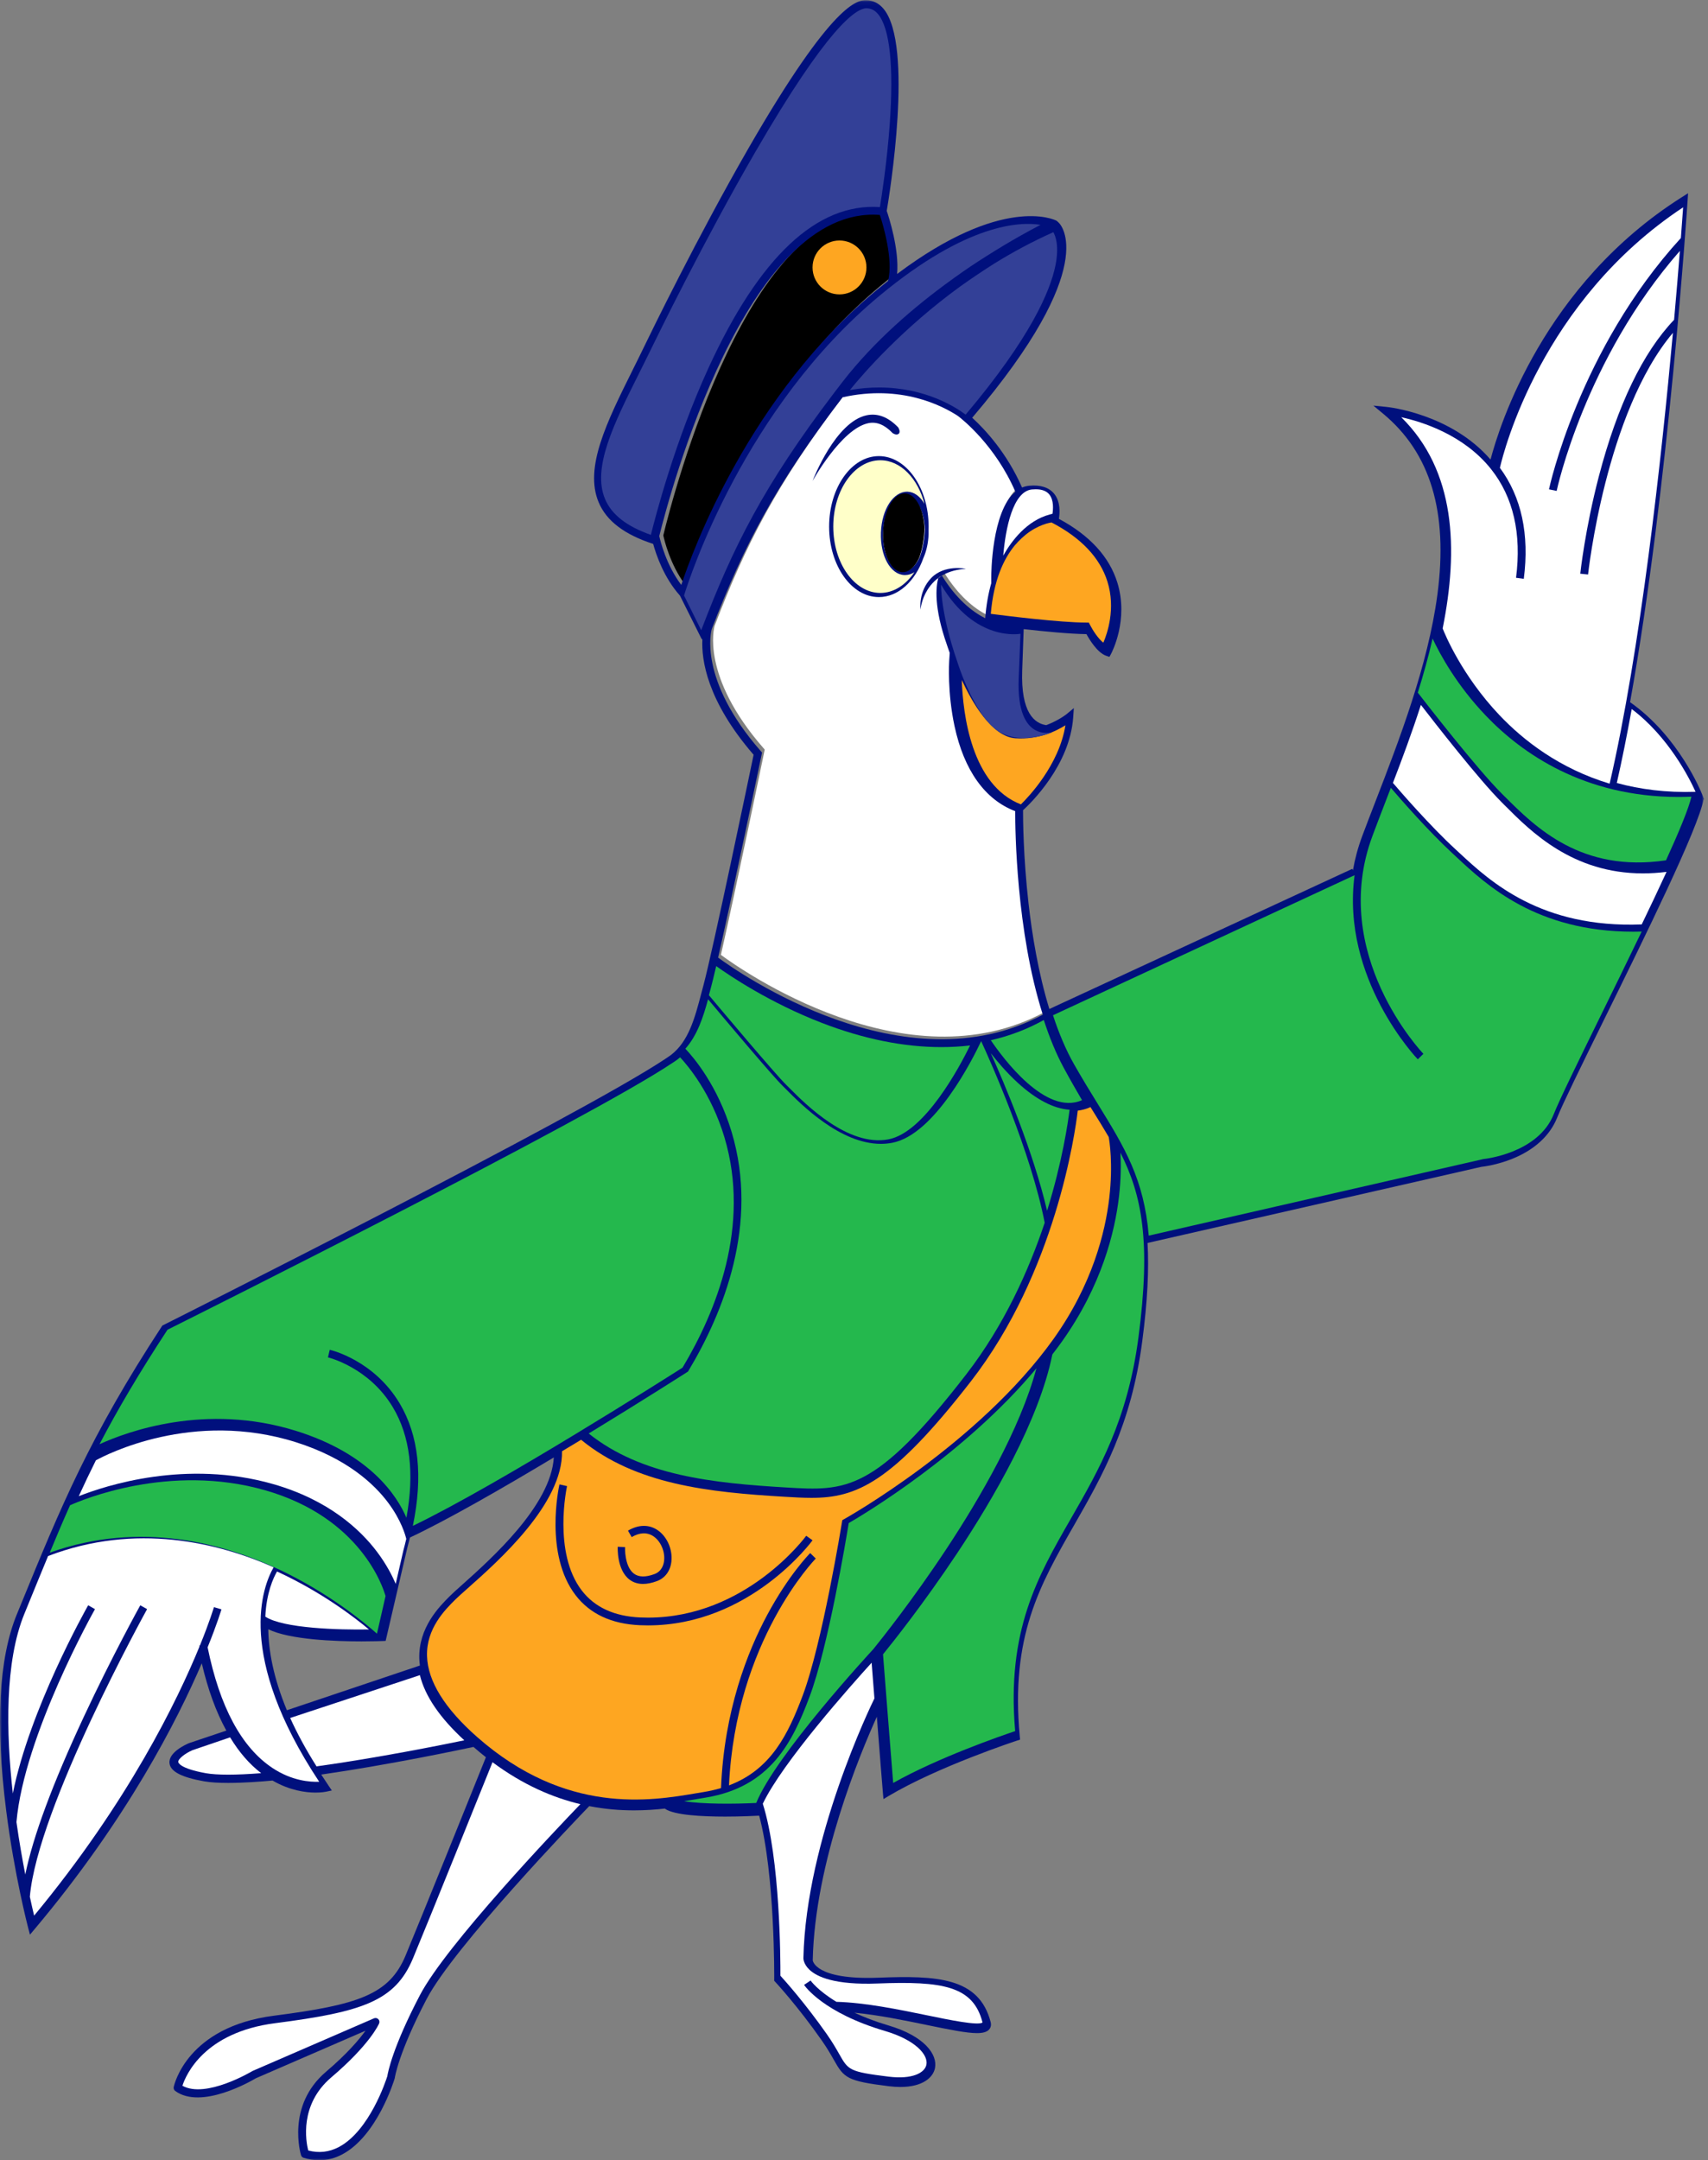 <?xml version="1.0" encoding="UTF-8"?>
<svg width="412px" height="521px" viewBox="0 0 412 521" version="1.1" xmlns="http://www.w3.org/2000/svg" xmlns:xlink="http://www.w3.org/1999/xlink">
    <rect x="0" y="0" width="412" height="521" fill="#808080" stroke="none"/>
    <!-- Generator: Sketch 62 (91390) - https://sketch.com -->
    <title>Group 80</title>
    <desc>Created with Sketch.</desc>
    <defs>
        <polygon id="path-1" points="0 0.063 411.067 0.063 411.067 521 0 521"></polygon>
    </defs>
    <g id="Page-1" stroke="none" stroke-width="1" fill="none" fill-rule="evenodd">
        <g id="Completar-Registro" transform="translate(-293, -341)">
            <g id="Group-80" transform="translate(293, 341)">
                <path d="M173.897,230.287 C177.556,214.177 184.287,181.628 184.367,181.235 L184.462,180.775 L184.155,180.421 C169.018,163.071 172.245,151.374 172.374,150.938 C179.856,131.435 187.215,116.764 203.836,94.989 C217.951,91.815 227.944,97.082 231.612,99.515 C232.716,100.358 240.596,106.654 245.395,117.778 C239.678,122.571 239.597,137.67 239.597,138.414 L239.597,139.899 C238.909,142.316 238.397,145.11 238.147,148.339 C234.885,146.694 231.179,143.638 227.738,138.072 C227.396,138.333 227.182,138.484 226.864,138.615 C226.287,140.699 225.734,145.657 228.955,154.824 C228.955,154.824 229.185,155.54 229.607,156.704 L229.481,158.653 C229.462,158.96 229.017,166.26 230.774,174.43 C233.067,185.103 238.109,192.163 245.363,194.926 C245.351,199.368 245.597,223.863 252,244.075 C218.643,262.022 178.66,233.808 173.897,230.287" id="Fill-1" fill="#FFFFFF"></path>
                <path d="M214.621,67.111 C213.834,67.741 213.035,68.391 212.224,69.07 C181.569,94.711 167.952,132.7 165.256,141 C161.653,136.161 160.247,130.268 160,129.121 C162.458,118.997 180.752,48.538 212.671,51.066 C213.408,53.37 215.952,61.968 214.621,67.111" id="Fill-3" fill="#000000"></path>
                <path d="M221.894,134.29 C221.719,134.675 221.531,135.046 221.32,135.388 C220.308,137.033 219.044,137.915 217.739,137.868 C214.962,137.767 212.849,133.55 213.028,128.467 C213.204,123.444 215.555,119.427 218.288,119.427 C218.322,119.427 218.356,119.427 218.389,119.429 C219.688,119.476 220.895,120.446 221.787,122.161 C222.563,123.65 223.01,125.533 223.092,127.561 C223.034,129.977 222.61,132.257 221.894,134.29 M212,110 C205.382,110 200,117.627 200,127 C200,136.373 205.382,144 212,144 C216.682,144 220.743,140.179 222.721,134.626 C223.467,132.963 223.915,130.97 223.989,128.863 C224.003,128.467 224,128.075 223.987,127.688 C223.994,127.459 224,127.23 224,127 C224,117.627 218.617,110 212,110" id="Fill-5" fill="#00107D"></path>
                <g id="Group-9">
                    <mask id="mask-2" fill="white">
                        <use xlink:href="#path-1"></use>
                    </mask>
                    <g id="Clip-8"></g>
                    <path d="M173.224,230.945 C176.892,214.855 183.642,182.348 183.723,181.956 L183.818,181.496 L183.51,181.143 C168.331,163.814 171.567,152.132 171.696,151.697 C179.199,132.22 186.578,117.567 203.245,95.82 C217.399,92.65 227.42,97.91 231.098,100.34 C232.206,101.182 240.108,107.47 244.92,118.58 C239.187,123.366 239.106,138.446 239.106,139.19 L239.106,140.673 C238.416,143.087 237.902,145.877 237.652,149.101 C234.38,147.459 230.664,144.407 227.214,138.848 C226.871,139.109 226.656,139.259 226.337,139.39 C225.758,141.472 225.204,146.423 228.434,155.578 C228.434,155.578 228.664,156.294 229.088,157.456 L228.962,159.402 C228.942,159.709 228.497,166.999 230.258,175.16 C232.558,185.819 237.614,192.87 244.887,195.629 C244.876,200.066 245.122,224.529 251.543,244.715 C218.094,262.639 178,234.461 173.224,230.945 L173.224,230.945 Z M164.336,141.07 C160.696,136.267 159.276,130.421 159.026,129.283 C161.51,119.239 179.992,49.33 212.239,51.839 C212.983,54.123 215.553,62.654 214.209,67.757 C213.413,68.382 212.607,69.027 211.787,69.701 C180.818,95.142 167.06,132.833 164.336,141.07 L164.336,141.07 Z M111.478,382.205 C110.184,383.362 109.162,384.275 108.459,384.979 C106.011,387.428 100.917,392.522 101.145,400.03 C101.161,400.577 101.215,401.129 101.288,401.68 L69.201,412.462 C65.908,404.522 64.783,398.027 64.715,392.934 C69.877,395.451 80.768,395.857 87.228,395.857 C90.059,395.857 92.038,395.78 92.307,395.768 L93.023,395.738 L98.217,373.414 C98.46,372.535 98.684,371.667 98.891,370.808 C107.882,366.588 121.215,358.923 133.591,351.493 C132.894,363.066 118.56,375.879 111.478,382.205 L111.478,382.205 Z M411.068,192.81 L410.589,191.592 C410.361,191.018 404.984,177.613 393.204,169.344 C402.515,117.628 407.022,49.23 407.073,48.449 L407.193,46.601 L405.63,47.592 C372.364,68.68 361.718,102.536 359.545,110.833 C349.972,99.788 334.996,98.189 334.346,98.126 L331.285,97.823 L333.651,99.788 C345.083,109.277 349.36,123.545 346.726,143.406 C344.457,160.509 337.419,178.721 331.762,193.354 C330.647,196.239 329.581,198.995 328.611,201.59 C327.557,204.408 326.822,207.179 326.349,209.888 L326.189,209.543 L253.121,243.348 C250.447,234.621 248.935,225.266 248.091,217.805 C246.826,206.599 246.769,197.409 246.773,195.407 C248.673,193.671 258.082,184.531 258.876,172.975 L259.026,170.775 L257.332,172.187 C257.3,172.213 255.437,173.732 252.379,174.883 C249.621,174.503 246.194,171.99 246.575,161.646 L246.929,151.725 C251.929,152.291 258.033,152.884 262.072,152.937 C262.79,154.249 264.724,157.452 266.865,158.168 L267.617,158.418 L267.992,157.72 C268.17,157.39 272.316,149.526 269.524,140.506 C267.597,134.278 262.849,129.11 255.422,125.128 C255.649,123.8 255.874,120.982 254.242,119.034 C252.987,117.537 250.974,116.902 248.247,117.151 C247.637,117.208 247.071,117.359 246.54,117.58 C242.846,109.17 237.574,103.537 234.512,100.748 C265.721,64.079 255.815,54.103 255.375,53.695 L254.926,53.276 L254.906,53.284 C254.866,53.255 254.828,53.221 254.782,53.198 C254.234,52.921 241.762,47.032 216.397,66.078 C216.936,60.128 214.404,52.339 213.898,50.862 C214.515,47.232 220.465,10.843 213.114,2.11 C211.969,0.751 210.558,0.063 208.918,0.063 L208.913,0.063 C206.981,0.063 201.103,0.069 180.534,35.778 C168.174,57.238 156.807,80.65 155.552,83.25 C154.59,85.242 153.614,87.205 152.655,89.135 C146.347,101.822 140.9,112.778 144.405,121.139 C146.283,125.619 150.575,128.899 157.527,131.167 L157.556,131.177 C158.308,133.916 160.18,139.351 164.014,143.642 L169.154,153.928 C169.22,154.058 169.317,154.161 169.428,154.245 C169.185,159.04 170.48,168.973 181.784,182.03 C180.768,186.92 171.962,229.191 169.652,237.751 C169.482,238.382 169.316,239.014 169.149,239.645 C167.597,245.544 166.111,251.138 161.867,254.421 C161.53,254.662 161.155,254.92 160.755,255.19 C160.664,255.245 160.58,255.307 160.488,255.36 L160.491,255.366 C139.463,269.381 40.417,319.059 39.391,319.574 L39.164,319.686 L39.025,319.899 C21.566,346.584 14.689,363.383 5.169,386.632 L4.042,389.383 C-0.29,399.952 -1.145,415.874 1.5,436.704 C3.462,452.159 6.732,464.706 6.764,464.831 L7.226,466.59 L8.396,465.199 C30.59,438.813 42.786,414.887 48.672,401.144 C50.155,407.49 52.134,412.907 54.596,417.37 L45.599,420.395 C44.761,420.75 40.598,422.646 40.887,425.243 C41.111,427.238 43.747,428.624 49.187,429.601 C50.78,429.887 52.848,429.993 55.05,429.993 C58.806,429.993 62.934,429.683 65.745,429.423 C69.912,431.832 73.729,432.322 76.12,432.322 C77.633,432.322 78.577,432.128 78.678,432.106 L80.043,431.811 L79.258,430.656 C78.641,429.749 78.055,428.86 77.487,427.978 C93.88,425.624 111.224,421.953 114.213,421.311 C115.214,422.188 116.212,423.014 117.208,423.798 C115.183,428.832 101.625,462.53 97.822,471.64 C93.893,481.047 86.446,483.51 66.055,486.139 C45.169,488.832 42.028,502.741 41.903,503.332 C41.828,503.695 41.973,504.068 42.271,504.286 C48.579,508.888 60.659,501.853 61.713,501.224 L88.165,489.753 C86.651,491.865 83.777,495.277 78.622,499.667 C68.967,507.892 72.582,519.671 72.619,519.789 C72.713,520.081 72.943,520.309 73.235,520.402 C74.505,520.8 75.76,521 76.996,521 C78.907,521 80.77,520.523 82.566,519.571 C90.956,515.125 95.029,501.849 95.198,501.286 C95.213,501.237 95.225,501.185 95.23,501.135 C95.238,501.077 96.081,495.169 102.913,482.108 C109.474,469.566 139.08,438.751 142.134,435.588 C145.952,436.332 149.575,436.611 152.94,436.611 C155.628,436.611 158.141,436.429 160.463,436.174 L160.423,436.231 C162.656,437.771 169.366,438.114 174.901,438.114 C178.774,438.114 182.073,437.946 182.853,437.903 L183.127,437.888 C186.945,452.048 186.757,477.067 186.755,477.33 L186.751,477.708 L187.01,477.983 C187.063,478.039 192.398,483.776 198.225,492.103 C199.591,494.057 200.453,495.58 201.146,496.804 C203.596,501.139 204.29,501.894 214.417,503.141 C215.414,503.264 216.337,503.321 217.187,503.321 C222.592,503.321 225.069,501.021 225.528,498.801 C226.211,495.515 223.012,491.052 214.328,488.487 C211.092,487.53 208.378,486.472 206.109,485.406 C211.877,485.963 218.182,487.257 223.474,488.353 C229.282,489.555 233.199,490.332 235.664,490.332 C237.071,490.332 238.007,490.077 238.55,489.507 C238.812,489.231 239.212,488.627 238.961,487.659 C236.16,476.875 225.985,476.425 211.917,476.964 C196.503,477.555 196.049,472.784 196.046,472.776 C196.552,449.06 207.537,422.788 211.511,414.029 C212.155,422.247 212.854,431.119 212.973,432.398 L213.109,433.883 L214.39,433.122 C226.36,426.011 245.152,419.843 245.341,419.782 L246.059,419.548 L245.987,418.798 C243.713,394.697 250.833,382.259 259.077,367.857 C265.861,356.003 272.876,343.746 275.534,323.457 C276.808,313.739 277.172,306.112 276.808,299.766 L357.326,281.409 C357.837,281.356 361.083,280.97 364.807,279.467 C370.142,277.315 373.884,273.877 375.623,269.524 C377.012,266.051 381.543,256.85 386.789,246.195 C396.955,225.546 409.609,199.847 410.92,192.832 L410.861,192.821 L411.068,192.81 Z" id="Fill-7" fill="#00107D" mask="url(#mask-2)"></path>
                </g>
                <path d="M209.431,102.064 C211.449,101.64 213.373,102.419 215.321,104.453 C215.321,104.453 216.21,105.104 216.775,104.616 C217.341,104.128 216.66,103.08 216.66,103.08 C214.266,100.578 211.706,99.593 209.054,100.152 C201.562,101.732 196.223,115.418 196,116 C196,116 202.927,103.437 209.431,102.064" id="Fill-10" fill="#00107D"></path>
                <path d="M222.045,147 C222.045,147 221.446,142.702 224.623,139.403 C227.85,136.053 233,137.183 233,137.183 C228.734,137.447 225.595,139.181 223.67,142.338 C222.234,144.693 222.046,146.978 222.045,147" id="Fill-12" fill="#00107D"></path>
                <path d="M115.113,418.939 C107.264,412.035 103.192,405.466 103.007,399.413 C102.805,392.746 107.35,388.234 109.839,385.76 C110.459,385.146 111.465,384.253 112.742,383.121 C120.283,376.433 135.788,362.673 135.572,350.001 C137.13,349.069 138.664,348.144 140.171,347.233 C153.343,358.032 170.963,359.902 189.378,360.985 C191.627,361.117 193.717,361.24 195.73,361.24 C206.523,361.24 215.116,357.71 234.185,333.155 C254.611,306.85 259.327,273.32 259.977,267.854 C261.037,267.735 262.059,267.445 263.044,267 C263.144,267.161 263.245,267.323 263.345,267.483 C264.81,269.834 266.181,272.041 267.441,274.209 C267.603,275.09 268.527,280.688 267.577,288.902 C266.62,297.163 263.512,309.768 254.133,322.911 C236.089,348.194 203.901,366.22 203.578,366.399 L203.178,366.62 L203.106,367.068 C203.058,367.362 198.318,396.542 193.586,409.024 C190.105,418.207 186.042,426.734 175.847,430.586 C177.468,395.752 196.583,376.076 196.779,375.878 L195.435,374.561 C195.225,374.772 190.242,379.833 185.06,389.486 C180.361,398.238 174.663,412.547 173.927,431.232 C172.622,431.621 171.232,431.943 169.736,432.188 C169.17,432.279 168.575,432.38 167.95,432.485 C156.979,434.345 136.561,437.804 115.113,418.939" id="Fill-14" fill="#FEA621"></path>
                <path d="M196,371.478 L194.478,370.386 C194.331,370.589 179.975,390.128 156.301,390.127 C155.677,390.127 155.043,390.114 154.406,390.086 C148.167,389.812 143.432,387.624 140.332,383.582 C133.3,374.413 136.745,358.568 136.78,358.409 L134.952,358 C134.797,358.683 131.277,374.846 138.839,384.714 C142.294,389.22 147.502,391.657 154.324,391.956 C154.991,391.985 155.647,392 156.301,392 C180.952,391.998 195.848,371.688 196,371.478" id="Fill-16" fill="#00107D"></path>
                <path d="M151.866,380.97 C152.781,381.657 153.868,382 155.116,382 C156.129,382 157.249,381.774 158.47,381.319 C160.427,380.591 161.695,378.878 161.951,376.62 C162.285,373.677 160.898,370.54 158.578,368.996 C156.51,367.617 153.989,367.672 151.483,369.15 L152.371,370.709 C154.295,369.571 156.106,369.501 157.607,370.502 C159.362,371.67 160.449,374.157 160.192,376.415 C160.09,377.33 159.649,378.964 157.862,379.628 C155.734,380.421 154.07,380.385 152.92,379.523 C150.583,377.775 150.774,373.171 150.776,373.125 L149.008,373.035 C148.996,373.263 148.766,378.645 151.866,380.97" id="Fill-18" fill="#00107D"></path>
                <path d="M252.574,292 C249.221,277.637 242.241,261.224 239,254 C240.535,255.981 242.776,258.638 245.458,261.098 C249.914,265.189 254.157,267.385 258,267.637 C257.633,270.628 256.268,280.094 252.574,292" id="Fill-20" fill="#24B84D"></path>
                <path d="M239,250.875 C243.495,249.858 247.77,248.231 251.784,246 C253.128,250.149 254.727,254.087 256.63,257.601 C258.154,260.414 259.599,262.929 261,265.329 C252.228,269.222 241.84,255.081 239,250.875" id="Fill-22" fill="#24B84D"></path>
                <path d="M172.76,233 C176.002,235.318 185.663,241.834 198.189,246.675 C208.295,250.583 218.004,252.534 227.071,252.534 C229.425,252.534 231.736,252.402 234,252.139 C231.545,257.156 223.092,273.136 214.268,274.787 C204.574,276.6 194.352,266.351 190.507,262.491 C190.174,262.158 189.887,261.869 189.649,261.637 C186.981,259.038 173.224,242.668 171,240.017 C171.153,239.441 171.305,238.863 171.463,238.287 C171.783,237.102 172.229,235.276 172.76,233" id="Fill-24" fill="#24B84D"></path>
                <path d="M170.799,241 C174.583,245.515 186.256,259.404 188.789,261.879 C189.021,262.107 189.304,262.39 189.63,262.719 C193.344,266.457 202.694,275.869 212.486,275.869 C213.378,275.869 214.278,275.791 215.175,275.623 C225.487,273.688 234.652,255.391 236.673,251.097 C238.894,255.918 248.636,277.661 252,294.891 C248.156,306.383 242.21,319.631 233.102,331.417 C211.015,360.003 203.914,359.585 189.76,358.747 C171.851,357.688 154.725,355.88 142,345.72 C155.138,337.708 165.556,331.04 165.774,330.9 L165.961,330.78 L166.074,330.59 C174.492,316.569 183.133,295.201 176.488,273.027 C173.128,261.815 167.277,254.981 165.323,252.924 C168.18,249.712 169.603,245.392 170.799,241" id="Fill-26" fill="#24B84D"></path>
                <path d="M40.404,320.695 C47.079,317.363 142.077,269.875 162.278,256.3 C162.656,256.065 163.015,255.817 163.358,255.555 C163.432,255.503 163.517,255.447 163.586,255.395 L163.579,255.385 C163.74,255.258 163.901,255.132 164.055,255 C165.909,256.983 171.581,263.671 174.757,274.322 C181.103,295.611 172.791,316.228 164.641,329.838 C161.508,331.835 120.418,357.97 99.584,368 C102.073,356.085 101.007,346.155 96.39,338.434 C90.204,328.089 79.971,325.631 79.538,325.533 L79.111,327.367 C79.21,327.389 88.988,329.735 94.766,339.397 C98.927,346.355 100.015,355.292 98.036,366.034 C95.757,360.712 89.21,350.608 71.288,345.051 C49.575,338.319 30.711,345.248 24,348.307 C28.354,339.987 33.526,331.174 40.404,320.695" id="Fill-28" fill="#24B84D"></path>
                <path d="M16.893,363.032 C19.608,361.802 40.822,352.773 63.978,359.416 C87.082,366.046 92.443,382.927 93,384.929 L90.929,394 C87.914,391.321 79.409,384.267 67.583,378.646 C54.266,372.316 33.974,366.587 12,374.463 C13.62,370.547 15.225,366.771 16.893,363.032" id="Fill-30" fill="#24B84D"></path>
                <path d="M165,434.399 C166.239,434.207 167.406,434.01 168.476,433.826 C169.09,433.72 169.675,433.621 170.231,433.53 C185.884,430.961 191.19,420.095 195.283,409.187 C199.769,397.232 204.101,371.19 204.729,367.328 C208.142,365.352 232.762,350.707 250,330 C246.059,344.703 236.272,361.467 228.404,373.391 C220.199,385.825 212.469,395.497 210.659,397.73 C209.473,399.014 187.076,423.325 182.416,434.825 C176.993,435.096 169.405,435.12 165,434.399" id="Fill-32" fill="#24B84D"></path>
                <path d="M274.611,322.578 C271.991,342.478 265.045,354.556 258.326,366.238 C250.325,380.15 242.764,393.301 244.879,417.492 C241.429,418.652 226.261,423.899 215.451,430 C214.947,423.837 213.243,402.078 213,398.977 C215.202,396.271 222.788,386.77 230.819,374.69 C239.565,361.535 250.639,342.548 253.847,326.649 C254.625,325.64 255.392,324.623 256.128,323.589 C265.747,310.076 268.935,297.101 269.918,288.595 C270.42,284.253 270.419,280.645 270.272,278 C275.414,288.224 277.679,299.272 274.611,322.578" id="Fill-34" fill="#24B84D"></path>
                <path d="M401.87,207.485 C381.443,210.516 370.372,199.486 363.028,192.163 L362.255,191.392 C356.308,185.487 343.987,169.617 342,167.044 C343.343,162.749 344.564,158.377 345.565,154 C347.37,157.846 351.406,165.279 358.455,172.643 C367.141,181.72 382.11,192.206 404.905,192.206 C405.919,192.206 406.955,192.18 408,192.138 C407.348,194.969 405.026,200.572 401.87,207.485" id="Fill-36" fill="#24B84D"></path>
                <path d="M386.068,245.054 C380.779,255.834 376.21,265.144 374.789,268.714 C371.018,278.176 358.046,279.507 357.916,279.52 L357.853,279.525 L277.1,298 C275.956,284.358 271.262,276.721 264.868,266.342 C263.026,263.352 261.12,260.26 259.09,256.69 C257.067,253.132 255.39,249.088 254,244.851 L326.749,211.078 C323.423,236.009 341.786,255.265 341.996,255.482 L343.35,254.155 C343.121,253.918 320.437,230.101 331.07,201.579 C332.044,198.967 333.111,196.194 334.229,193.291 C334.644,192.215 335.067,191.115 335.496,190 C337.978,192.9 344.503,200.37 350.331,205.771 L351.264,206.64 C358.591,213.477 370.617,224.699 393.999,224.699 C394.657,224.699 395.325,224.688 396,224.669 C392.667,231.607 389.182,238.709 386.068,245.054" id="Fill-38" fill="#24B84D"></path>
                <path d="M254.594,64.009 C253.351,70.201 248.572,81.454 232.928,100 C230.64,98.271 223.255,93.449 212.047,93.449 C209.842,93.449 207.491,93.635 205,94.069 C208.517,89.745 217.827,79.102 231.641,69.071 C234.528,67.009 237.308,65.163 239.875,63.541 C244.276,60.819 249.02,58.252 254.084,56 C254.621,56.93 255.533,59.326 254.594,64.009" id="Fill-40" fill="#334097"></path>
                <path d="M145.956,120.369 C142.771,112.81 148.062,102.22 154.192,89.958 C155.158,88.023 156.143,86.054 157.112,84.058 C158.37,81.467 169.759,58.129 182.141,36.745 C199.642,6.519 206.486,2.002 209.008,2 L209.012,2 C210.089,2 210.995,2.45 211.778,3.377 C214.647,6.765 215.626,15.994 214.61,30.066 C213.964,39.016 212.679,47.322 212.252,49.943 C197.076,48.899 183.174,61.957 170.885,88.773 C162.812,106.389 158.095,124.573 157.007,129 C151.152,126.938 147.531,124.109 145.956,120.369" id="Fill-42" fill="#334097"></path>
                <path d="M165,143.625 C166.298,139.399 179.566,98.346 212.255,71.247 C233.332,53.776 246.157,53.433 251,54.23 C248.4,55.571 243.74,58.095 238.107,61.673 C235.352,63.389 232.732,65.162 230.251,66.957 C230.188,67.002 230.125,67.048 230.063,67.092 C229.838,67.256 229.608,67.418 229.387,67.581 C220.557,73.956 210.843,82.263 203.173,92.173 C202.727,92.752 202.289,93.322 201.853,93.893 C201.458,94.398 201.24,94.692 201.221,94.719 L201.18,94.775 C184.216,117.075 176.759,132.034 169.147,152 L165,143.625 Z" id="Fill-44" fill="#334097"></path>
                <path d="M209,64.5 C209,68.091 206.09,71 202.5,71 C198.909,71 196,68.091 196,64.5 C196,60.91 198.909,58 202.5,58 C206.09,58 209,60.91 209,64.5" id="Fill-46" fill="#FEA621"></path>
                <path d="M221.242,135.444 C220.237,137.14 218.982,138.047 217.687,137.998 C214.93,137.895 212.833,133.551 213.01,128.313 C213.186,123.139 215.519,119 218.232,119 C218.266,119 218.3,119 218.332,119.001 C219.62,119.05 220.819,120.05 221.705,121.817 C222.476,123.35 222.919,125.292 223,127.381 C222.942,129.87 222.522,132.218 221.811,134.313 C221.637,134.71 221.451,135.093 221.242,135.444" id="Fill-48" fill="#000000"></path>
                <path d="M223,121.517 C221.941,119.683 220.501,118.638 218.91,118.583 C215.541,118.484 212.699,122.786 212.494,128.425 C212.289,134.064 214.788,138.575 218.181,138.694 C218.226,138.695 218.272,138.696 218.317,138.696 C219.1,138.696 219.865,138.452 220.578,137.99 C218.509,141.067 215.589,143 212.351,143 C206.092,143 201,135.822 201,127.001 C201,118.178 206.092,111 212.351,111 C217.242,111 221.408,115.391 223,121.517" id="Fill-50" fill="#FFFFC9"></path>
                <path d="M246.256,194 C234.314,189.359 232.276,172.222 232,164 C234.434,169.272 239.193,177.668 244.959,178.054 C250.445,178.426 254.75,176.339 257,174.919 C255.473,184.516 248.041,192.26 246.256,194" id="Fill-52" fill="#FEA621"></path>
                <path d="M267.13,140.254 C269.184,146.794 267.079,152.828 266.146,155 C264.923,154.071 263.574,151.986 262.904,150.663 L262.643,150.15 L262.063,150.15 C255.678,150.15 242.513,148.497 239,148.041 C239.684,139.929 242.095,134.793 244.783,131.534 C245.816,130.327 247.032,129.154 248.438,128.188 C249.97,127.157 251.374,126.594 252.377,126.292 C252.788,126.172 253.211,126.077 253.645,126 C260.788,129.714 265.325,134.508 267.13,140.254" id="Fill-54" fill="#FEA621"></path>
                <path d="M23.131,352.188 C25.429,350.92 46.454,339.939 71.4,347.83 C83.667,351.71 90.257,357.897 93.625,362.404 C96.822,366.681 97.802,370.296 98,371.143 C97.779,372.091 97.54,373.049 97.276,374.021 L95.448,382 C94.61,380.012 93.216,377.28 90.969,374.291 C86.952,368.946 79.337,361.768 65.878,357.918 C44.892,351.916 25.47,358.278 19,360.839 C20.315,357.967 21.68,355.099 23.131,352.188" id="Fill-56" fill="#FFFFFF"></path>
                <path d="M396.013,222.943 C371.705,223.899 359.449,212.569 352.112,205.774 L351.183,204.916 C344.85,199.091 337.655,190.758 336,188.818 C338.262,182.931 340.628,176.571 342.744,170 C346.162,174.43 356.721,187.981 362.234,193.489 L362.998,194.256 C369.296,200.576 379.321,210.639 396.31,210.639 C398.125,210.639 400.022,210.519 402,210.273 C400.183,214.225 398.141,218.532 396.013,222.943" id="Fill-58" fill="#FFFFFF"></path>
                <path d="M248.928,118.045 C249.242,118.015 249.543,118 249.828,118 C251.348,118 252.457,118.426 253.13,119.273 C254.226,120.648 254.039,122.865 253.873,123.909 C253.686,123.951 253.461,124.009 253.209,124.081 C247.698,125.564 244.032,130.4 242,134 C242.546,127.503 244.321,118.487 248.928,118.045" id="Fill-60" fill="#FFFFFF"></path>
                <path d="M338,100.618 C343.065,101.725 353.108,104.87 359.68,113.149 C365.039,119.896 367.062,128.711 365.696,139.347 L367.568,139.589 C368.948,128.864 367.002,119.872 361.803,112.828 C362.751,108.69 371.898,72.568 406,50 C405.89,51.578 405.708,54.109 405.456,57.408 C380.872,84.291 373.713,117.678 373.643,118.013 L375.493,118.399 C375.561,118.077 382.294,86.676 405.216,60.513 C404.857,65.072 404.393,70.711 403.821,77.128 C396.276,85.035 390.178,97.693 385.699,114.774 C382.341,127.587 381.198,138.253 381.189,138.359 L383.068,138.557 C383.11,138.153 387.337,99.451 403.538,80.27 C400.754,110.846 395.706,156.812 388.273,189 C376.182,185.361 367.474,178.574 361.662,172.44 C352.608,162.884 348.531,152.939 347.996,151.567 C351.839,132.429 351.132,113.514 338,100.618" id="Fill-62" fill="#FFFFFF"></path>
                <path d="M390,188.841 C391.269,183.254 392.468,177.259 393.598,171 C402.406,177.636 407.434,187.503 409,190.959 C401.931,191.198 395.617,190.368 390,188.841" id="Fill-64" fill="#FFFFFF"></path>
                <path d="M65.713,426.384 C58.254,421.428 53,411.633 50.08,397.286 C52.401,391.562 53.386,388.236 53.417,388.13 L51.606,387.604 C51.576,387.71 50.578,391.067 48.225,396.845 L48.066,396.876 C48.082,396.957 48.101,397.032 48.116,397.111 C42.842,409.994 30.952,434.559 8.231,462 C7.971,460.914 7.612,459.364 7.199,457.447 C9.029,435.941 35.221,388.552 35.485,388.075 L33.838,387.154 C33.772,387.275 27.075,399.362 20.255,413.966 C12.688,430.168 7.948,442.943 6.099,452.082 C5.391,448.434 4.635,444.121 3.967,439.438 C5.807,418.462 22.74,388.384 22.911,388.083 L21.272,387.147 C20.637,388.269 7.179,412.179 3.091,432.536 C1.443,417.707 1.159,400.761 5.868,389.235 L6.998,386.471 C8.6,382.548 10.113,378.844 11.598,375.274 C32.822,367.158 52.619,372.05 66.001,377.989 C63.354,382.591 56.832,399.248 77,429.715 C74.805,429.807 70.403,429.499 65.713,426.384" id="Fill-66" fill="#FFFFFF"></path>
                <path d="M89,392.979 C81.774,393.105 68.291,392.728 64,389.891 C64.267,384.161 65.923,380.56 66.822,379 C77.67,383.999 85.65,390.168 89,392.979" id="Fill-68" fill="#FFFFFF"></path>
                <path d="M49.607,427.638 C43.351,426.497 43.02,425.104 43.003,424.948 C42.917,424.174 44.773,422.81 46.427,422.095 L55.505,419 C57.662,422.576 60.162,425.462 63,427.639 C56.968,428.119 52.267,428.122 49.607,427.638" id="Fill-70" fill="#FFFFFF"></path>
                <path d="M76.355,426 C73.71,421.817 71.621,417.927 70,414.328 L101.285,404 C102.516,409.038 106.104,414.306 112,419.714 C106.826,420.787 91.088,423.958 76.355,426" id="Fill-72" fill="#FFFFFF"></path>
                <path d="M101.294,481.174 C94.645,493.876 93.554,499.903 93.429,500.718 C93.117,501.711 89.152,513.878 81.742,517.8 C79.396,519.039 76.91,519.321 74.347,518.634 C73.803,516.479 72.164,507.6 79.904,501.014 C89.252,493.059 91.368,488.198 91.452,487.996 C91.603,487.642 91.522,487.232 91.248,486.962 C90.973,486.691 90.565,486.614 90.212,486.768 L60.976,499.436 C60.937,499.453 60.899,499.472 60.863,499.494 C60.747,499.564 49.647,506.2 44,503.022 C44.847,500.407 49.241,490.142 66.364,487.938 C87.551,485.208 95.326,482.567 99.611,472.315 C103.31,463.463 116.222,431.402 118.801,425 C126.178,430.479 133.355,433.535 140,435.117 C134.236,441.104 107.667,469 101.294,481.174" id="Fill-74" fill="#FFFFFF"></path>
                <path d="M193.795,472.252 C193.794,472.391 193.819,473.655 195.2,474.993 C197.009,476.75 201.331,478.767 211.705,478.364 C227.348,477.764 234.71,478.966 236.977,487.669 C236.991,487.719 236.994,487.753 237,487.766 C236.009,488.596 228.86,487.12 223.631,486.041 C216.952,484.663 208.684,482.965 201.757,482.787 C197.2,480.023 195.552,477.687 195.525,477.648 L194.74,478.176 L193.954,478.7 C194.137,478.973 198.604,485.438 213.521,489.833 C220.716,491.953 223.967,495.533 223.46,497.973 C223.057,499.904 220.095,501.536 214.378,500.834 C204.861,499.664 204.633,499.263 202.458,495.429 C201.743,494.167 200.851,492.595 199.427,490.564 C194.227,483.155 189.397,477.749 188.247,476.489 C188.264,473.012 188.226,448.332 184,435.012 C188.762,425.02 205.227,406.532 210.253,401 C210.408,402.976 210.652,406.096 210.927,409.61 C210.137,411.215 194.41,443.517 193.795,472.252" id="Fill-76" fill="#FFFFFF"></path>
                <path d="M230.932,159.638 C230.932,159.638 235.12,173.317 241.395,176.705 C246.957,179.707 254,176.55 254,176.55 C254,176.55 245.15,179.442 245.72,163.736 L246.158,152.844 C246.158,152.844 235.216,154.994 227.001,141 C227.001,141 226.824,147.842 230.932,159.638" id="Fill-78" fill="#334097"></path>
            </g>
        </g>
    </g>
</svg>